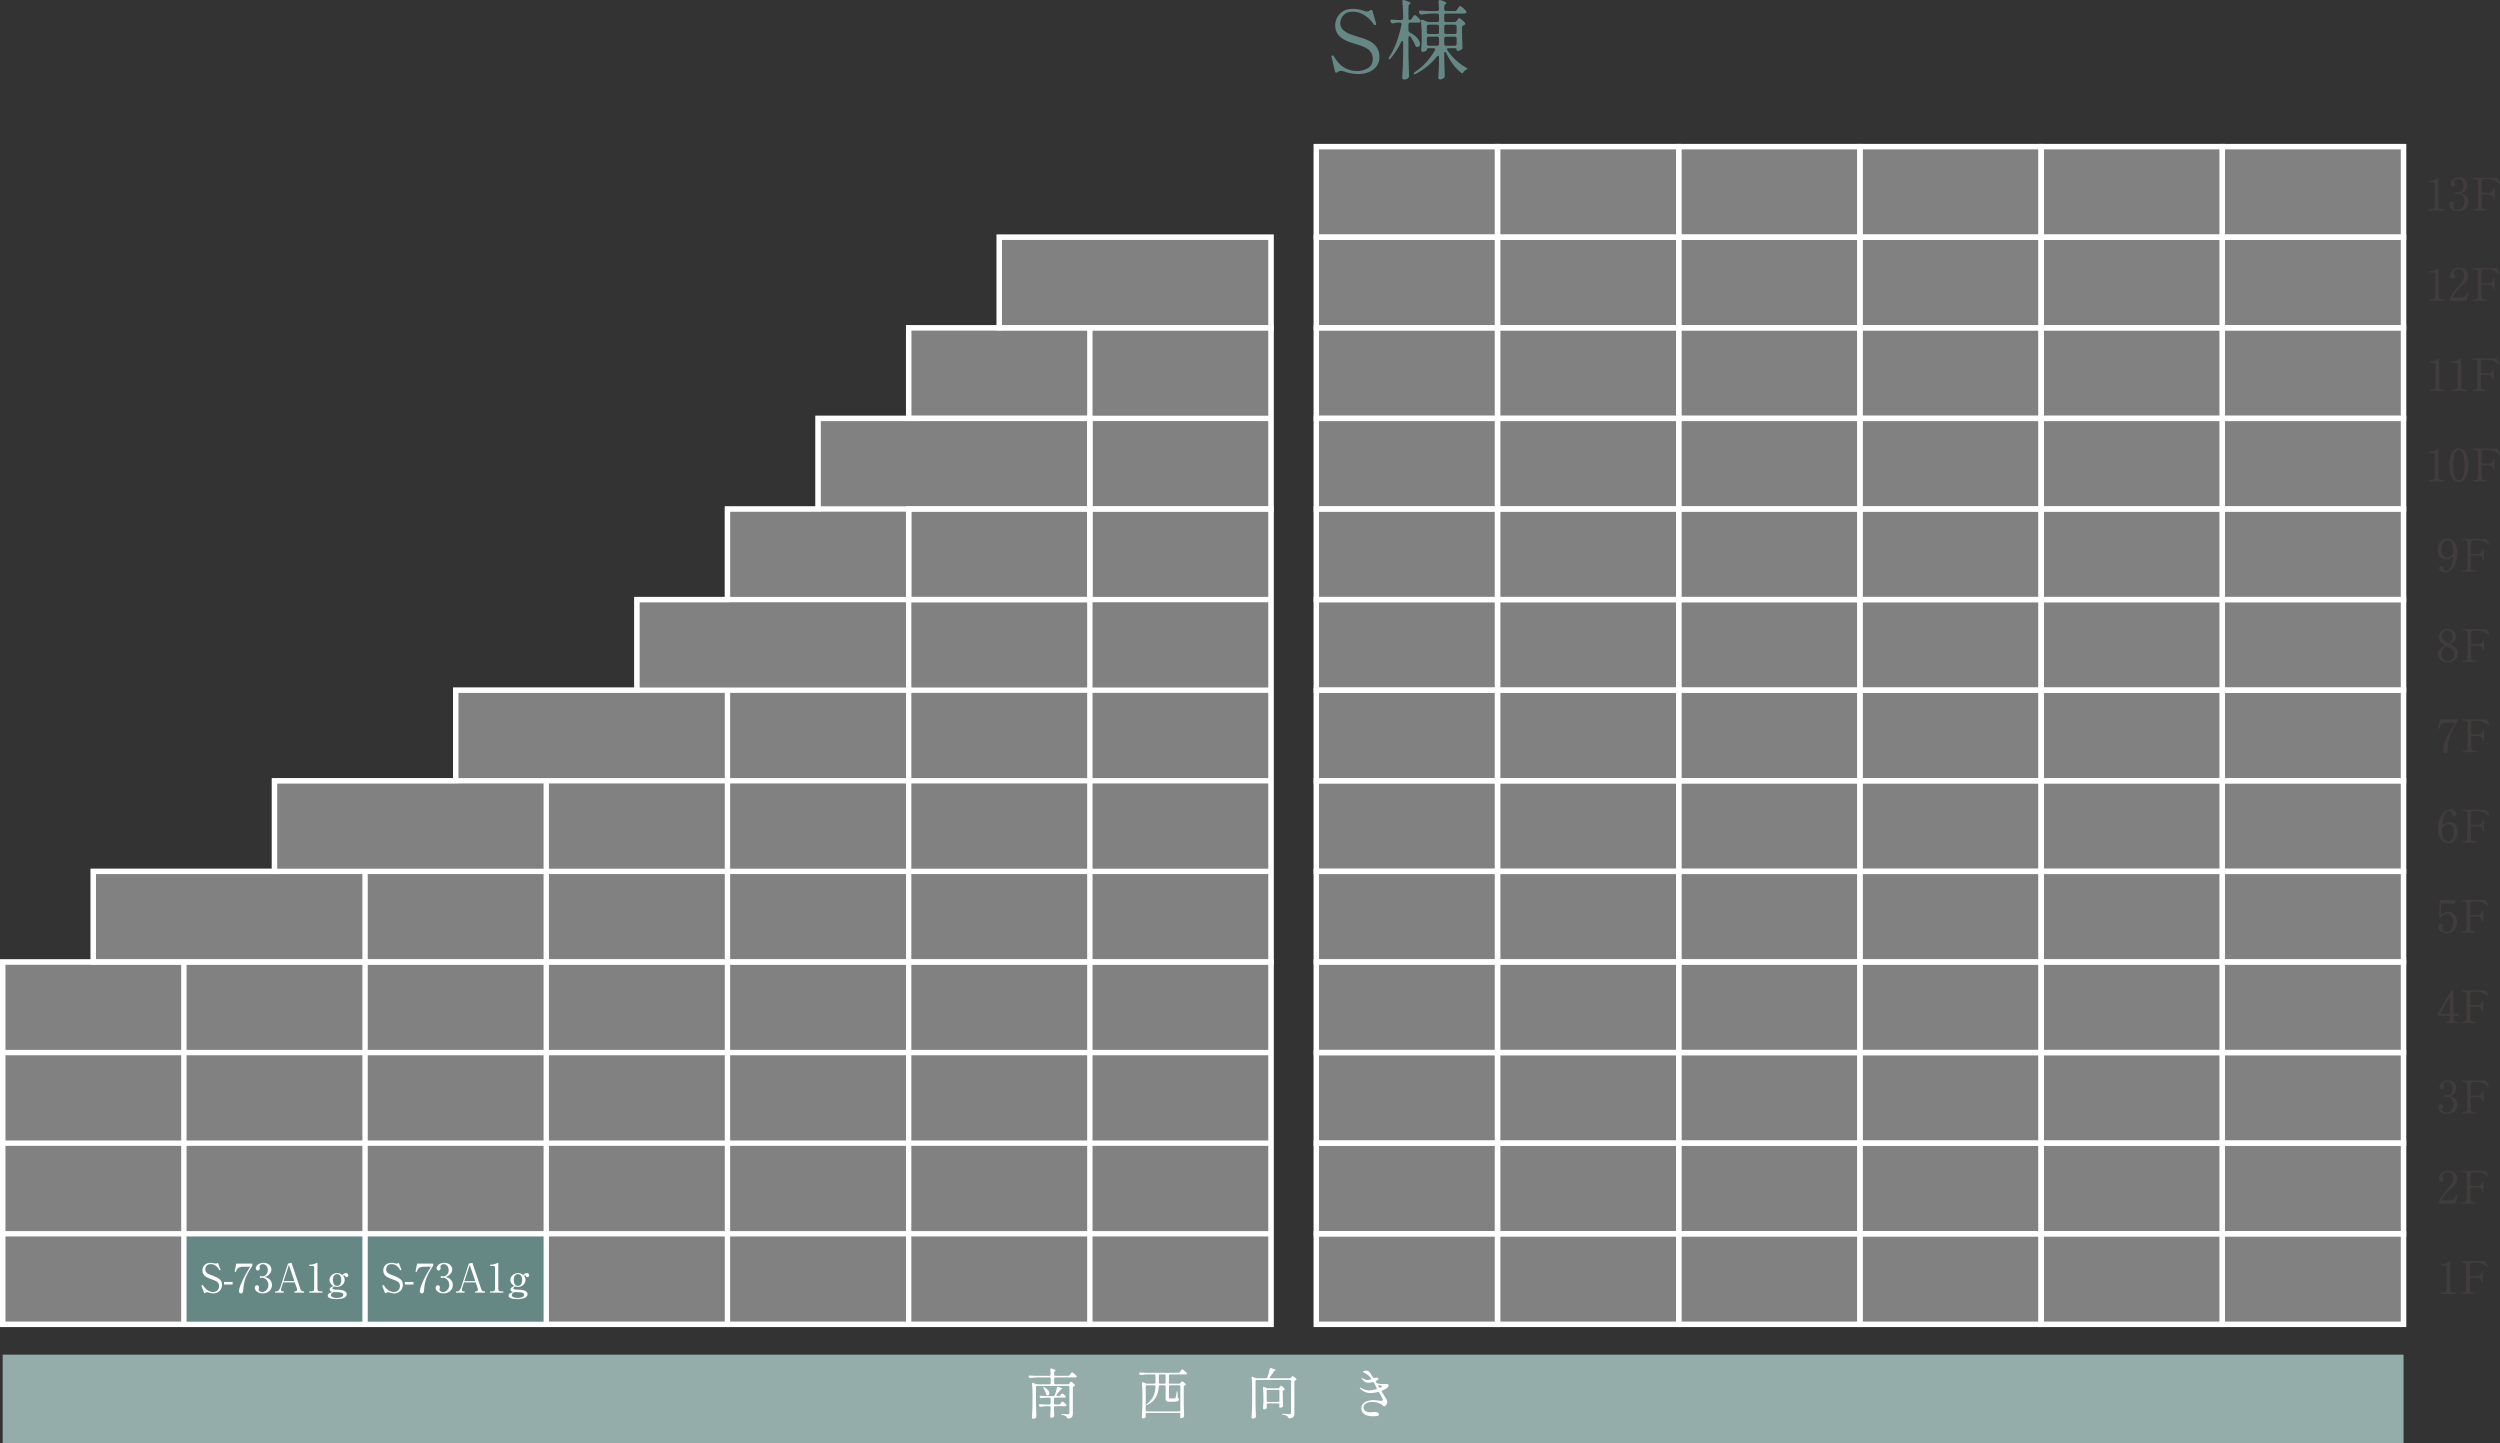 <?xml version="1.0" encoding="UTF-8"?>
<svg id="_レイヤー_1" xmlns="http://www.w3.org/2000/svg" version="1.1" viewBox="0 0 626.922 361.936">
  <rect x="0" y="0" width="626.922" height="361.936" fill="#333333" stroke="none"/>
  <!-- Generator: Adobe Illustrator 30.0.0, SVG Export Plug-In . SVG Version: 2.1.1 Build 123)  -->
  <defs>
    <style>
      .st0 {
        fill: #94adab;
      }

      .st1 {
        fill: #d1d1d1;
        isolation: isolate;
        opacity: .5;
      }

      .st1, .st2, .st3 {
        stroke: #fff;
        stroke-miterlimit: 10;
      }

      .st1, .st3 {
        stroke-width: 1.342px;
      }

      .st2 {
        stroke-width: .6px;
      }

      .st2, .st4 {
        fill: #658885;
      }

      .st5 {
        fill: #fff;
      }

      .st6 {
        fill: #413d3c;
      }

      .st3 {
        fill: none;
      }
    </style>
  </defs>
  <polygon class="st1" points="250.584 59.48 250.584 82.199 227.863 82.199 227.863 104.917 227.868 104.92 205.145 104.92 205.145 127.638 182.424 127.638 182.424 150.357 159.705 150.357 159.705 173.075 114.269 173.075 114.269 195.796 68.829 195.796 68.829 218.514 68.829 218.515 23.389 218.515 23.389 241.233 .671 241.233 .671 263.954 .671 277.8 .671 286.673 .671 309.391 .671 332.109 46.108 332.109 46.11 332.109 91.547 332.109 136.987 332.109 182.424 332.109 182.426 332.109 227.863 332.109 273.303 332.109 318.739 332.109 318.739 309.391 318.739 293.61 318.739 286.673 318.739 263.954 318.739 241.233 318.739 239.781 318.739 218.515 318.739 218.514 318.739 195.796 318.739 187.459 318.739 173.075 318.739 150.357 318.739 127.638 318.739 104.92 318.735 104.92 318.739 104.917 318.739 82.199 318.739 59.48 250.584 59.48"/>
  <rect class="st1" x="330.097" y="36.762" width="272.635" height="295.347"/>
  <rect class="st2" x="46.237" y="309.635" width="90.621" height="22.766"/>
  <g>
    <path class="st4" d="M338.673,18.368c-.707-.138-1.331-.31-1.87-.514-.176-.059-.358-.088-.547-.088-.292,0-.584.117-.876.351-.102.087-.204.131-.306.131-.132,0-.234-.109-.307-.328l-.875-3.676-.022-.132c0-.072.073-.138.219-.196l.132-.022c.102,0,.182.059.24.176,1.386,2.494,3.341,3.741,5.864,3.741.963,0,1.856-.237,2.681-.711.823-.474,1.236-1.287,1.236-2.439,0-.525-.146-1.025-.438-1.499-.292-.474-.716-.856-1.27-1.148-.452-.233-.89-.424-1.312-.569-.424-.146-.941-.313-1.554-.503-.905-.263-1.547-.481-1.926-.657-1.123-.524-1.893-1.108-2.309-1.75-.415-.642-.623-1.349-.623-2.122,0-.555.131-1.152.394-1.795.263-.642.733-1.203,1.411-1.685.679-.481,1.594-.722,2.746-.722.452,0,.904.047,1.356.142.452.096.948.237,1.488.427.248.073.444.109.591.109.276,0,.532-.095.766-.284.116-.088.226-.131.328-.131.146,0,.241.095.284.284l.919,3.15.022.153c0,.088-.059.153-.175.197-.088.029-.153.044-.197.044-.088,0-.161-.044-.219-.132-.175-.291-.489-.686-.941-1.182-.452-.495-1.058-.963-1.815-1.4-.759-.438-1.605-.656-2.538-.656-.905,0-1.591.208-2.057.624-.468.415-.767.839-.897,1.269-.132.431-.197.755-.197.974,0,1.036.62,1.867,1.86,2.495.554.262,1.371.554,2.45.875.642.189,1.192.364,1.652.525.459.16.908.35,1.346.568,1.691.875,2.538,2.231,2.538,4.07,0,.802-.216,1.524-.646,2.166-.431.642-1.054,1.148-1.871,1.521s-1.772.558-2.866.558c-.54,0-1.163-.069-1.871-.208Z"/>
    <path class="st4" d="M354.007,4.704l.197-.307c.044-.058.105-.149.187-.273.079-.123.149-.215.207-.273.059-.058.117-.087.176-.087.102,0,.324.156.667.47.343.314.594.588.755.821.059.072.088.16.088.262,0,.088-.037.168-.109.241-.103.073-.234.109-.395.109h-2.122c-.146,0-.259.04-.339.12-.081.08-.121.193-.121.339v1.488c0,.233.117.416.351.547.875.452,1.517.938,1.926,1.455.408.518.612.988.612,1.411,0,.233-.059.424-.175.569-.117.146-.263.219-.438.219-.088,0-.176-.022-.263-.065-.176-.073-.3-.227-.372-.46-.189-.554-.547-1.226-1.072-2.013-.103-.146-.204-.219-.307-.219-.175,0-.263.131-.263.394v4.727c.029,1.59.08,3.194.153,4.813v.109c0,.189-.065.343-.196.46-.132.116-.292.211-.481.284-.19.072-.372.109-.547.109-.132,0-.249-.044-.351-.132-.103-.087-.153-.189-.153-.306.059-.861.109-1.696.153-2.506s.073-1.87.088-3.184v-3.173c0-.262-.073-.394-.219-.394-.103,0-.197.095-.285.284-.715,1.518-1.59,2.882-2.625,4.092-.103.103-.194.172-.273.208-.081.037-.143.033-.187-.011-.029-.029-.044-.073-.044-.132,0-.102.044-.226.132-.371,1.4-2.188,2.429-4.909,3.085-8.162v-.109c0-.116-.037-.211-.109-.284-.073-.073-.175-.109-.307-.109h-.415c-.395.015-.796.073-1.204.175-.087.029-.153.044-.196.044-.176,0-.314-.095-.416-.284l-.088-.176c-.044-.087-.065-.167-.065-.24,0-.088.036-.156.109-.208.073-.051.183-.069.328-.055.379.029.934.059,1.663.088h.656c.146,0,.259-.04.339-.121.08-.079.121-.192.121-.339v-.219c0-1.458-.066-2.757-.197-3.895v-.088C351.666.117,351.767,0,351.972,0c.028,0,.102.015.219.044,1.035.32,1.554.576,1.554.766,0,.073-.059.146-.176.219l-.065.044c-.204.131-.307.313-.307.547v2.932c0,.307.103.46.307.46s.372-.103.503-.307ZM365.275,5.251l.153-.219c.044-.058.117-.156.219-.295.103-.139.197-.208.285-.208.102,0,.316.139.646.415.328.277.587.533.776.767.058.059.088.131.088.219,0,.116-.066.219-.197.306l-.219.109c-.263.088-.394.256-.394.504v1.575c.043,1.518.079,2.67.109,3.457v.109c0,.204-.081.351-.241.438-.379.233-.715.351-1.007.351-.146,0-.219-.117-.219-.351,0-.102-.04-.186-.12-.251-.08-.066-.193-.099-.339-.099h-1.532c-.276,0-.415.095-.415.284,0,.073.036.161.109.263.598.904,1.316,1.736,2.155,2.494.839.759,1.695,1.379,2.57,1.86.233.131.351.219.351.263-.015.043-.065.084-.153.12s-.16.069-.219.099c-.292.146-.518.364-.679.656-.087.175-.189.263-.306.263-.073,0-.161-.037-.263-.109-.729-.569-1.419-1.28-2.067-2.134-.649-.854-1.215-1.798-1.696-2.834-.088-.188-.189-.284-.307-.284-.058,0-.105.033-.142.099-.037.065-.055.157-.055.273v1.138c.044,1.955.087,3.429.131,4.42v.132c0,.175-.051.313-.153.415-.116.117-.277.219-.481.307s-.394.131-.568.131c-.117,0-.216-.043-.296-.131s-.12-.189-.12-.307c.088-1.298.146-2.589.175-3.873v-1.247c0-.263-.073-.394-.219-.394-.116,0-.226.073-.328.219-1.356,1.736-3.114,3.181-5.273,4.332-.146.073-.255.109-.328.109-.087,0-.146-.029-.175-.087-.015-.015-.021-.052-.021-.109,0-.103.095-.219.284-.351,2.071-1.414,3.749-3.238,5.032-5.47.044-.088.066-.168.066-.241,0-.087-.037-.16-.109-.219-.073-.058-.168-.087-.285-.087h-1.225c-.307,0-.46.146-.46.438,0,.088-.109.189-.328.307-.219.116-.467.175-.744.175-.103,0-.186-.044-.252-.132-.065-.087-.098-.189-.098-.306.058-.584.102-1.342.131-2.276v-1.378c0-1.226-.059-2.407-.175-3.545v-.087c0-.219.095-.329.284-.329.088,0,.16.016.219.044l.963.416c.204.088.394.131.569.131h2.013c.146,0,.259-.04.339-.12s.12-.193.12-.339v-1.226c0-.146-.04-.259-.12-.339s-.193-.12-.339-.12h-1.182c-.846.015-1.736.095-2.67.24h-.131c-.204,0-.35-.095-.438-.284l-.088-.153c-.044-.088-.065-.175-.065-.263,0-.087.036-.156.109-.208.073-.051.175-.068.307-.055.495.044,1.247.081,2.254.109h1.903c.307,0,.459-.153.459-.459-.029-.89-.065-1.518-.109-1.882v-.044C360.746.131,360.855,0,361.074,0c.029,0,.103.015.22.044.539.175.915.32,1.126.438.212.116.317.219.317.306,0,.059-.065.14-.196.241l-.066.044c-.204.131-.306.313-.306.547v.7c0,.146.04.259.12.339s.193.12.339.12h2.166c.233,0,.416-.102.548-.306l.219-.328c.043-.059.105-.149.186-.274.08-.123.149-.219.208-.284.058-.065.116-.099.175-.099.117,0,.357.157.723.471.364.313.627.588.787.82.073.103.109.19.109.263,0,.088-.044.168-.131.241-.103.073-.233.109-.395.109h-4.595c-.146,0-.259.04-.339.12s-.12.193-.12.339v1.226c0,.146.04.259.12.339s.193.12.339.12h2.101c.233,0,.416-.095.547-.284ZM360.735,8.413c.08-.08.12-.193.12-.339v-1.423c0-.146-.04-.259-.12-.339s-.193-.12-.339-.12h-2.122c-.146,0-.26.04-.34.12s-.12.193-.12.339v1.423c0,.146.04.259.12.339s.193.12.34.12h2.122c.146,0,.259-.04.339-.12ZM357.934,9.31c-.08.081-.12.194-.12.34v1.356c0,.146.04.259.12.339s.193.12.34.12h2.122c.146,0,.259-.04.339-.12s.12-.193.12-.339v-1.356c0-.146-.04-.259-.12-.34-.08-.079-.193-.12-.339-.12h-2.122c-.146,0-.26.041-.34.12ZM365.155,8.413c.08-.08.12-.193.12-.339v-1.423c0-.146-.04-.259-.12-.339s-.193-.12-.339-.12h-2.188c-.146,0-.259.04-.339.12s-.12.193-.12.339v1.423c0,.146.04.259.12.339s.193.12.339.12h2.188c.146,0,.259-.04.339-.12ZM362.289,9.31c-.08.081-.12.194-.12.34v1.356c0,.146.04.259.12.339s.193.12.339.12h2.188c.146,0,.259-.04.339-.12s.12-.193.12-.339v-1.356c0-.146-.04-.259-.12-.34-.08-.079-.193-.12-.339-.12h-2.188c-.146,0-.259.041-.339.12Z"/>
  </g>
  <g>
    <path class="st6" d="M616.455,254.294c.041.042.062.101.062.176s-.021.134-.062.176c-.042.041-.101.062-.176.062h-.805c-.075,0-.134.021-.176.062-.041.042-.062.101-.062.176v.884c0,.166.071.275.215.328.144.054.332.08.566.08h.147c.067,0,.102.053.102.158,0,.113-.034.17-.102.17h-2.719c-.061,0-.091-.057-.091-.17,0-.105.03-.158.091-.158h.147c.233,0,.423-.026.566-.08.143-.053.215-.162.215-.328v-.884c0-.075-.021-.134-.062-.176-.041-.041-.1-.062-.176-.062h-2.571c-.075,0-.134-.021-.176-.062-.041-.042-.062-.101-.062-.176v-.079c0-.113.026-.212.08-.295l3.273-5.676c.075-.12.178-.166.306-.136l.046.012c.136.03.204.117.204.26v5.438c0,.075.021.134.062.176.042.041.101.062.176.062h.805c.075,0,.134.021.176.062ZM614.342,250.307c-.022-.034-.053-.051-.091-.051-.061,0-.113.041-.158.124l-2.062,3.568c-.023.046-.034.087-.034.125,0,.105.067.158.204.158h1.937c.076,0,.135-.021.176-.062.042-.042.062-.101.062-.176v-3.535c0-.067-.012-.118-.034-.152Z"/>
    <path class="st6" d="M624.051,249.678c0,.022-.008.044-.023.062-.015.019-.037.036-.067.051-.022.016-.053.022-.091.022-.045,0-.083-.015-.113-.045-.332-.332-.734-.599-1.206-.799-.473-.2-.988-.301-1.547-.301h-.283c-.31,0-.548.014-.714.04s-.298.089-.396.187c-.098.099-.146.257-.146.477v2.503c0,.076.021.135.062.176.042.042.101.062.176.062h.782c.46,0,.763-.004.906-.012.316-.007.564-.113.741-.316.178-.204.267-.461.267-.771,0-.053.049-.079.147-.079.053,0,.092.005.119.017.026.012.039.032.039.062v2.594c0,.061-.053.091-.158.091-.099,0-.147-.03-.147-.091,0-.31-.089-.566-.267-.771-.177-.203-.425-.31-.741-.316-.144-.008-.446-.012-.906-.012h-.782c-.075,0-.134.021-.176.062-.041.041-.062.1-.062.176v2.786c0,.257.077.44.231.55.155.109.402.164.742.164h.182c.053,0,.079.05.079.147,0,.113-.026.17-.079.17h-3.218c-.053,0-.079-.053-.079-.158,0-.106.026-.159.079-.159h.182c.34,0,.587-.055.742-.164.154-.109.231-.293.231-.55v-6.162c0-.265-.081-.449-.243-.556-.162-.105-.406-.158-.73-.158h-.182c-.053,0-.079-.053-.079-.159,0-.105.026-.158.079-.158h5.744c.136,0,.256.105.362.317.317.536.494.857.532.963.008.016.012.034.012.057Z"/>
  </g>
  <g>
    <path class="st6" d="M614.297,274.855c0,.023.045.046.136.068.551.144.993.393,1.325.748.332.354.499.785.499,1.291,0,.34-.078.693-.232,1.06-.155.366-.429.682-.821.945-.393.265-.918.396-1.575.396-.514,0-.935-.094-1.263-.283-.329-.188-.562-.417-.702-.685-.141-.269-.21-.527-.21-.776,0-.241.059-.421.176-.538s.251-.176.402-.176c.158,0,.302.048.43.142.129.095.193.229.193.402,0,.083-.042.192-.125.328-.038.054-.07.106-.097.159s-.039.113-.039.181c0,.22.083.42.249.601.166.182.461.272.884.272.332,0,.631-.091.895-.272.265-.181.473-.431.623-.747.151-.317.227-.68.227-1.088,0-.552-.15-.997-.453-1.337-.302-.34-.721-.51-1.257-.51-.053,0-.133.008-.238.022-.105.016-.196.022-.271.022-.084,0-.153-.021-.21-.062-.057-.042-.085-.101-.085-.176,0-.068.028-.125.085-.17.057-.046.126-.068.21-.068.105,0,.203.012.294.034.121.016.216.022.283.022.317,0,.623-.105.918-.317.295-.211.441-.664.441-1.359,0-.626-.134-1.07-.401-1.331-.269-.261-.58-.391-.935-.391-.22,0-.433.051-.641.153-.208.102-.312.292-.312.572,0,.12.03.249.091.385.053.091.079.188.079.295,0,.144-.044.26-.13.351-.087.091-.195.136-.323.136-.234,0-.402-.073-.504-.221-.103-.147-.153-.312-.153-.492,0-.204.085-.429.255-.675.17-.245.41-.455.72-.629.31-.173.664-.26,1.064-.26.438,0,.821.092,1.15.277.328.185.579.431.753.736s.261.637.261.991c0,.445-.129.84-.385,1.184-.257.344-.639.584-1.145.72-.091.022-.136.045-.136.067Z"/>
    <path class="st6" d="M624.164,272.318c0,.022-.008.044-.023.062-.015.019-.037.036-.067.051-.022.016-.053.022-.091.022-.045,0-.083-.015-.113-.045-.332-.332-.734-.599-1.206-.799-.473-.2-.988-.301-1.547-.301h-.283c-.31,0-.548.014-.714.04s-.298.089-.396.187c-.098.099-.146.257-.146.477v2.503c0,.076.021.135.062.176.042.042.101.062.176.062h.782c.46,0,.763-.004.906-.012.316-.007.564-.113.741-.316.178-.204.267-.461.267-.771,0-.053.049-.079.147-.079.053,0,.092.005.119.017.026.012.039.032.039.062v2.594c0,.061-.053.091-.158.091-.099,0-.147-.03-.147-.091,0-.31-.089-.566-.267-.771-.177-.203-.425-.31-.741-.316-.144-.008-.446-.012-.906-.012h-.782c-.075,0-.134.021-.176.062-.041.041-.062.1-.062.176v2.786c0,.257.077.44.231.55.155.109.402.164.742.164h.182c.053,0,.079.05.079.147,0,.113-.026.17-.079.17h-3.218c-.053,0-.079-.053-.079-.158,0-.106.026-.159.079-.159h.182c.34,0,.587-.055.742-.164.154-.109.231-.293.231-.55v-6.162c0-.265-.081-.449-.243-.556-.162-.105-.406-.158-.73-.158h-.182c-.053,0-.079-.053-.079-.159,0-.105.026-.158.079-.158h5.744c.136,0,.256.105.362.317.317.536.494.857.532.963.008.016.012.034.012.057Z"/>
  </g>
  <g>
    <path class="st6" d="M615.791,301.643c-.03.136-.117.204-.26.204h-3.716c-.137,0-.22-.041-.25-.125-.022-.045-.033-.09-.033-.136,0-.045.011-.094.033-.147.22-.543.487-1.048.805-1.512.317-.465.732-1.003,1.246-1.614.552-.643.952-1.173,1.201-1.592s.374-.848.374-1.286c0-.407-.113-.767-.34-1.076s-.582-.465-1.065-.465c-.354,0-.657.089-.906.267s-.374.395-.374.651c0,.099.014.182.04.249.026.068.069.144.13.227.053.084.093.157.119.222.026.063.04.142.04.231,0,.182-.056.327-.165.437s-.251.164-.425.164c-.15,0-.288-.073-.413-.221s-.187-.35-.187-.606c0-.279.085-.573.255-.883.17-.311.426-.572.77-.788.344-.215.765-.322,1.264-.322.544,0,.981.107,1.314.322.332.216.567.483.708.805.14.321.209.655.209,1.003,0,.316-.053.595-.158.832-.106.238-.249.457-.431.657s-.453.467-.815.799c-.083.083-.189.181-.317.294-.129.113-.275.254-.441.42-.665.672-1.187,1.367-1.563,2.084-.023.046-.034.087-.034.125,0,.105.071.158.215.158h1.031c.551,0,.963-.032,1.234-.096.272-.064.478-.18.618-.346.14-.166.277-.435.413-.805.015-.045.041-.067.079-.067.008,0,.042.007.103.022.045.015.079.03.102.045.022.016.034.038.034.068l-.012.057-.431,1.744Z"/>
    <path class="st6" d="M624.096,294.959c0,.022-.008.044-.023.062-.015.019-.037.036-.067.051-.022.016-.053.022-.091.022-.045,0-.083-.015-.113-.045-.332-.332-.734-.599-1.206-.799-.473-.2-.988-.301-1.547-.301h-.283c-.31,0-.548.014-.714.04s-.298.089-.396.187c-.098.099-.146.257-.146.477v2.503c0,.076.021.135.062.176.042.042.101.062.176.062h.782c.46,0,.763-.004.906-.012.316-.007.564-.113.741-.316.178-.204.267-.461.267-.771,0-.053.049-.079.147-.079.053,0,.092.005.119.017.026.012.039.032.039.062v2.594c0,.061-.053.091-.158.091-.099,0-.147-.03-.147-.091,0-.31-.089-.566-.267-.771-.177-.203-.425-.31-.741-.316-.144-.008-.446-.012-.906-.012h-.782c-.075,0-.134.021-.176.062-.041.041-.062.1-.062.176v2.786c0,.257.077.44.231.55.155.109.402.164.742.164h.182c.053,0,.079.05.079.147,0,.113-.026.17-.079.17h-3.218c-.053,0-.079-.053-.079-.158,0-.106.026-.159.079-.159h.182c.34,0,.587-.055.742-.164.154-.109.231-.293.231-.55v-6.162c0-.265-.081-.449-.243-.556-.162-.105-.406-.158-.73-.158h-.182c-.053,0-.079-.053-.079-.159,0-.105.026-.158.079-.158h5.744c.136,0,.256.105.362.317.317.536.494.857.532.963.008.016.012.034.012.057Z"/>
  </g>
  <g>
    <path class="st6" d="M612.109,324.486c-.053,0-.079-.053-.079-.158,0-.113.026-.17.079-.17h.182c.369,0,.668-.057.895-.17s.34-.291.34-.533v-5.426c0-.227-.021-.38-.062-.459-.041-.079-.14-.132-.294-.158-.155-.026-.444-.04-.867-.04h-.192c-.053,0-.079-.057-.079-.17,0-.105.026-.158.079-.158.408,0,.776-.052,1.104-.153.328-.103.641-.267.935-.493.061-.045.109-.067.147-.067.091,0,.136.067.136.203v6.922c0,.469.412.703,1.235.703h.17c.029,0,.051.013.062.039.012.026.018.07.018.131,0,.105-.026.158-.079.158h-3.728Z"/>
    <path class="st6" d="M623.959,317.599c0,.022-.008.044-.023.062-.015.019-.037.036-.067.051-.022.016-.053.022-.091.022-.045,0-.083-.015-.113-.045-.332-.332-.734-.599-1.206-.799-.473-.2-.988-.301-1.547-.301h-.283c-.31,0-.548.014-.714.04s-.298.089-.396.187c-.098.099-.146.257-.146.477v2.503c0,.076.021.135.062.176.042.042.101.062.176.062h.782c.46,0,.763-.004.906-.012.316-.007.564-.113.741-.316.178-.204.267-.461.267-.771,0-.053.049-.079.147-.079.053,0,.092.005.119.017.026.012.039.032.039.062v2.594c0,.061-.053.091-.158.091-.099,0-.147-.03-.147-.091,0-.31-.089-.566-.267-.771-.177-.203-.425-.31-.741-.316-.144-.008-.446-.012-.906-.012h-.782c-.075,0-.134.021-.176.062-.041.041-.062.1-.062.176v2.786c0,.257.077.44.231.55.155.109.402.164.742.164h.182c.053,0,.079.05.079.147,0,.113-.026.17-.079.17h-3.218c-.053,0-.079-.053-.079-.158,0-.106.026-.159.079-.159h.182c.34,0,.587-.055.742-.164.154-.109.231-.293.231-.55v-6.162c0-.265-.081-.449-.243-.556-.162-.105-.406-.158-.73-.158h-.182c-.053,0-.079-.053-.079-.159,0-.105.026-.158.079-.158h5.744c.136,0,.256.105.362.317.317.536.494.857.532.963.008.016.012.034.012.057Z"/>
  </g>
  <g>
    <path class="st6" d="M614.523,161.506c0,.053.041.102.124.146.348.204.637.394.867.566.229.174.425.394.583.657.158.265.238.578.238.94,0,.461-.119.869-.357,1.224-.237.355-.546.631-.923.827-.378.196-.771.294-1.179.294-.43,0-.84-.09-1.229-.271-.39-.182-.701-.435-.935-.759-.234-.325-.352-.695-.352-1.11,0-.461.128-.837.385-1.127.257-.291.639-.58,1.145-.867.083-.045.125-.098.125-.158,0-.068-.042-.121-.125-.159-.4-.227-.714-.492-.94-.798-.227-.307-.34-.704-.34-1.195,0-.332.079-.655.238-.969.158-.313.4-.57.725-.771.325-.2.718-.3,1.179-.3.37,0,.717.073,1.042.221.324.147.587.364.787.651s.301.623.301,1.008c0,.71-.412,1.303-1.235,1.779-.083.061-.124.117-.124.17ZM615.027,165.272c.298-.336.447-.765.447-1.286,0-.393-.164-.729-.493-1.008-.328-.279-.787-.578-1.376-.896-.038-.03-.087-.045-.147-.045-.053,0-.113.022-.182.067-.31.25-.559.54-.747.873-.189.332-.283.676-.283,1.03,0,.303.061.588.181.855.121.269.295.487.521.657s.499.255.815.255c.544,0,.965-.168,1.264-.504ZM612.523,160.112c.132.204.306.387.521.549.215.163.512.357.889.584.053.03.106.045.159.045.061,0,.117-.022.17-.067.514-.438.771-.986.771-1.643,0-.227-.046-.457-.137-.691-.09-.234-.237-.433-.441-.595s-.469-.244-.793-.244c-.295,0-.542.074-.742.222-.2.146-.35.324-.447.532-.099.208-.147.406-.147.595,0,.271.066.51.198.714Z"/>
    <path class="st6" d="M624.254,159.115c0,.022-.008.044-.023.062-.015.019-.037.036-.067.051-.022.016-.053.022-.091.022-.045,0-.083-.015-.113-.045-.332-.332-.734-.599-1.206-.799-.473-.2-.988-.301-1.547-.301h-.283c-.31,0-.548.014-.714.04s-.298.089-.396.187c-.098.099-.146.257-.146.477v2.503c0,.076.021.135.062.176.042.042.101.062.176.062h.782c.46,0,.763-.004.906-.012.316-.007.564-.113.741-.316.178-.204.267-.461.267-.771,0-.053.049-.079.147-.079.053,0,.092.005.119.017.026.012.039.032.039.062v2.594c0,.061-.053.091-.158.091-.099,0-.147-.03-.147-.091,0-.31-.089-.566-.267-.771-.177-.203-.425-.31-.741-.316-.144-.008-.446-.012-.906-.012h-.782c-.075,0-.134.021-.176.062-.041.041-.062.1-.062.176v2.786c0,.257.077.44.231.55.155.109.402.164.742.164h.182c.053,0,.079.05.079.147,0,.113-.026.17-.079.17h-3.218c-.053,0-.079-.053-.079-.158,0-.106.026-.159.079-.159h.182c.34,0,.587-.055.742-.164.154-.109.231-.293.231-.55v-6.162c0-.265-.081-.449-.243-.556-.162-.105-.406-.158-.73-.158h-.182c-.053,0-.079-.053-.079-.159,0-.105.026-.158.079-.158h5.744c.136,0,.256.105.362.317.317.536.494.857.532.963.008.016.012.034.012.057Z"/>
  </g>
  <g>
    <path class="st6" d="M612.806,188.57c-.095-.193-.142-.418-.142-.675,0-1.253.94-3.383,2.82-6.389.03-.038.046-.083.046-.136,0-.099-.068-.147-.204-.147h-1.665c-.461,0-.811.051-1.048.152-.238.103-.416.248-.533.437s-.251.495-.401.918c-.016.03-.028.049-.04.057-.012.007-.028.011-.051.011l-.091-.022c-.045-.015-.079-.03-.102-.045-.023-.016-.034-.034-.034-.057l.022-.125.182-.827c.037-.196.079-.391.124-.583.046-.193.083-.372.113-.538.038-.137.125-.204.261-.204h4.011c.136,0,.219.041.249.124.015.046.022.076.022.091,0,.053-.019.117-.057.192-.71,1.209-1.238,2.196-1.586,2.963s-.583,1.461-.708,2.084c-.125.624-.187,1.339-.187,2.147,0,.574-.189.86-.567.86-.196,0-.342-.096-.436-.288Z"/>
    <path class="st6" d="M624.288,181.756c0,.022-.008.044-.023.062-.015.019-.037.036-.067.051-.022.016-.053.022-.091.022-.045,0-.083-.015-.113-.045-.332-.332-.734-.599-1.206-.799-.473-.2-.988-.301-1.547-.301h-.283c-.31,0-.548.014-.714.04s-.298.089-.396.187c-.098.099-.146.257-.146.477v2.503c0,.076.021.135.062.176.042.042.101.062.176.062h.782c.46,0,.763-.004.906-.012.316-.007.564-.113.741-.316.178-.204.267-.461.267-.771,0-.053.049-.079.147-.079.053,0,.092.005.119.017.026.012.039.032.039.062v2.594c0,.061-.053.091-.158.091-.099,0-.147-.03-.147-.091,0-.31-.089-.566-.267-.771-.177-.203-.425-.31-.741-.316-.144-.008-.446-.012-.906-.012h-.782c-.075,0-.134.021-.176.062-.041.041-.062.1-.062.176v2.786c0,.257.077.44.231.55.155.109.402.164.742.164h.182c.053,0,.079.05.079.147,0,.113-.026.17-.079.17h-3.218c-.053,0-.079-.053-.079-.158,0-.106.026-.159.079-.159h.182c.34,0,.587-.055.742-.164.154-.109.231-.293.231-.55v-6.162c0-.265-.081-.449-.243-.556-.162-.105-.406-.158-.73-.158h-.182c-.053,0-.079-.053-.079-.159,0-.105.026-.158.079-.158h5.744c.136,0,.256.105.362.317.317.536.494.857.532.963.008.016.012.034.012.057Z"/>
  </g>
  <g>
    <path class="st6" d="M615.378,206.486c.317.223.559.516.725.878s.249.752.249,1.167c0,.521-.1,1.005-.3,1.45s-.483.801-.85,1.064c-.366.265-.787.396-1.263.396-.491,0-.934-.144-1.326-.43-.393-.287-.698-.689-.917-1.207-.22-.517-.329-1.112-.329-1.784,0-1.08.151-2.003.453-2.77s.682-1.341,1.139-1.723c.457-.381.904-.571,1.343-.571.347,0,.647.051.9.152.253.103.443.236.572.402.128.166.192.34.192.521,0,.158-.055.293-.164.402s-.24.164-.391.164c-.159,0-.299-.07-.42-.21-.12-.14-.188-.322-.203-.549-.016-.174-.061-.303-.137-.386-.075-.083-.2-.125-.373-.125-.499,0-.899.317-1.201.952-.303.635-.514,1.401-.635,2.3-.008.061.004.107.034.142s.075.051.136.051c.091,0,.188-.041.295-.125.4-.332.846-.498,1.337-.498.438,0,.815.111,1.133.334ZM614.68,210.706c.216-.203.384-.482.505-.838.12-.354.181-.751.181-1.189,0-.801-.152-1.333-.459-1.598-.306-.264-.636-.396-.991-.396-.294,0-.585.099-.872.295s-.502.506-.646.929c-.03.099-.046.196-.046.295.016.801.135,1.469.357,2.005s.633.805,1.229.805c.279,0,.526-.103.741-.307Z"/>
    <path class="st6" d="M624.214,204.396c0,.022-.008.044-.023.062-.015.019-.037.036-.067.051-.022.016-.053.022-.091.022-.045,0-.083-.015-.113-.045-.332-.332-.734-.599-1.206-.799-.473-.2-.988-.301-1.547-.301h-.283c-.31,0-.548.014-.714.04s-.298.089-.396.187c-.098.099-.146.257-.146.477v2.503c0,.076.021.135.062.176.042.042.101.062.176.062h.782c.46,0,.763-.004.906-.012.316-.007.564-.113.741-.316.178-.204.267-.461.267-.771,0-.053.049-.079.147-.079.053,0,.092.005.119.017.026.012.039.032.039.062v2.594c0,.061-.053.091-.158.091-.099,0-.147-.03-.147-.091,0-.31-.089-.566-.267-.771-.177-.203-.425-.31-.741-.316-.144-.008-.446-.012-.906-.012h-.782c-.075,0-.134.021-.176.062-.041.041-.062.1-.062.176v2.786c0,.257.077.44.231.55.155.109.402.164.742.164h.182c.053,0,.079.05.079.147,0,.113-.026.17-.079.17h-3.218c-.053,0-.079-.053-.079-.158,0-.106.026-.159.079-.159h.182c.34,0,.587-.055.742-.164.154-.109.231-.293.231-.55v-6.162c0-.265-.081-.449-.243-.556-.162-.105-.406-.158-.73-.158h-.182c-.053,0-.079-.053-.079-.159,0-.105.026-.158.079-.158h5.744c.136,0,.256.105.362.317.317.536.494.857.532.963.008.016.012.034.012.057Z"/>
  </g>
  <g>
    <path class="st6" d="M614.794,228.855c.352.147.663.419.935.815.272.396.408.942.408,1.637,0,.552-.125,1.039-.374,1.462s-.566.747-.951.974c-.386.227-.774.34-1.167.34-.348,0-.689-.063-1.025-.192-.336-.128-.611-.32-.827-.577-.215-.257-.322-.562-.322-.918,0-.249.055-.429.164-.538s.232-.164.368-.164c.158,0,.302.043.431.13.128.087.192.221.192.402,0,.099-.022.215-.068.352-.008.03-.019.075-.034.136-.015.061-.022.117-.022.17,0,.271.107.478.323.617.215.14.455.21.72.21.286,0,.551-.097.793-.289.241-.192.436-.465.583-.815.147-.352.221-.758.221-1.219,0-.687-.14-1.238-.419-1.653s-.653-.623-1.121-.623c-.515,0-1.005.298-1.474.895-.045.061-.098.099-.158.113h-.045c-.046,0-.076-.011-.091-.034h-.012c-.098-.06-.147-.158-.147-.294l.137-3.852c0-.076.022-.135.067-.176.046-.042.105-.062.182-.062h3.478c.083,0,.144.022.182.068.037.045.049.109.034.192l-.068.374c-.008.067-.036.12-.085.158s-.107.057-.176.057h-3.002c-.151,0-.234.079-.249.238l-.091,2.322c-.016.105.022.158.113.158.075,0,.174-.049.295-.147.227-.173.445-.298.656-.373.212-.076.438-.113.681-.113.294,0,.617.073.968.221Z"/>
    <path class="st6" d="M624.044,227.037c0,.022-.008.044-.023.062-.015.019-.037.036-.067.051-.022.016-.053.022-.091.022-.045,0-.083-.015-.113-.045-.332-.332-.734-.599-1.206-.799-.473-.2-.988-.301-1.547-.301h-.283c-.31,0-.548.014-.714.04s-.298.089-.396.187c-.098.099-.146.257-.146.477v2.503c0,.076.021.135.062.176.042.042.101.062.176.062h.782c.46,0,.763-.004.906-.012.316-.007.564-.113.741-.316.178-.204.267-.461.267-.771,0-.053.049-.079.147-.079.053,0,.092.005.119.017.026.012.039.032.039.062v2.594c0,.061-.053.091-.158.091-.099,0-.147-.03-.147-.091,0-.31-.089-.566-.267-.771-.177-.203-.425-.31-.741-.316-.144-.008-.446-.012-.906-.012h-.782c-.075,0-.134.021-.176.062-.041.041-.062.1-.062.176v2.786c0,.257.077.44.231.55.155.109.402.164.742.164h.182c.053,0,.079.05.079.147,0,.113-.026.17-.079.17h-3.218c-.053,0-.079-.053-.079-.158,0-.106.026-.159.079-.159h.182c.34,0,.587-.055.742-.164.154-.109.231-.293.231-.55v-6.162c0-.265-.081-.449-.243-.556-.162-.105-.406-.158-.73-.158h-.182c-.053,0-.079-.053-.079-.159,0-.105.026-.158.079-.158h5.744c.136,0,.256.105.362.317.317.536.494.857.532.963.008.016.012.034.012.057Z"/>
  </g>
  <g>
    <path class="st6" d="M609.216,75.44c-.053,0-.079-.053-.079-.158,0-.113.026-.17.079-.17h.182c.369,0,.668-.057.895-.17s.34-.291.34-.533v-5.426c0-.227-.021-.38-.062-.459-.041-.079-.14-.132-.294-.158-.155-.026-.444-.04-.867-.04h-.192c-.053,0-.079-.057-.079-.17,0-.105.026-.158.079-.158.408,0,.776-.052,1.104-.153.328-.103.641-.267.935-.493.061-.045.109-.067.147-.067.091,0,.136.067.136.203v6.922c0,.469.412.703,1.235.703h.17c.029,0,.051.013.062.039.012.026.018.07.018.131,0,.105-.026.158-.079.158h-3.728Z"/>
    <path class="st6" d="M618.55,75.236c-.03.136-.117.204-.26.204h-3.716c-.137,0-.22-.041-.25-.125-.022-.045-.033-.09-.033-.136,0-.045.011-.094.033-.147.22-.543.487-1.048.805-1.512.317-.465.732-1.003,1.246-1.614.552-.643.952-1.173,1.201-1.592s.374-.848.374-1.286c0-.407-.113-.767-.34-1.076s-.582-.465-1.065-.465c-.354,0-.657.089-.906.267s-.374.395-.374.651c0,.099.014.182.04.249.026.068.069.144.13.227.053.084.093.157.119.222.026.063.04.142.04.231,0,.182-.056.327-.165.437s-.251.164-.425.164c-.15,0-.288-.073-.413-.221s-.187-.35-.187-.606c0-.279.085-.573.255-.883.17-.311.426-.572.77-.788.344-.215.765-.322,1.264-.322.544,0,.981.107,1.314.322.332.216.567.483.708.805.14.321.209.655.209,1.003,0,.316-.053.595-.158.832-.106.238-.249.457-.431.657s-.453.467-.815.799c-.083.083-.189.181-.317.294-.129.113-.275.254-.441.42-.665.672-1.187,1.367-1.563,2.084-.023.046-.034.087-.034.125,0,.105.071.158.215.158h1.031c.551,0,.963-.032,1.234-.096.272-.064.478-.18.618-.346.14-.166.277-.435.413-.805.015-.045.041-.067.079-.067.008,0,.042.007.103.022.045.015.079.03.102.045.022.016.034.038.034.068l-.012.057-.431,1.744Z"/>
    <path class="st6" d="M626.854,68.553c0,.022-.008.044-.023.062-.015.019-.037.036-.067.051-.022.016-.053.022-.091.022-.045,0-.083-.015-.113-.045-.332-.332-.734-.599-1.206-.799-.473-.2-.988-.301-1.547-.301h-.283c-.31,0-.548.014-.714.04s-.298.089-.396.187c-.098.099-.146.257-.146.477v2.503c0,.076.021.135.062.176.042.042.101.062.176.062h.782c.46,0,.763-.004.906-.012.316-.007.564-.113.741-.316.178-.204.267-.461.267-.771,0-.053.049-.079.147-.079.053,0,.092.005.119.017.026.012.039.032.039.062v2.594c0,.061-.053.091-.158.091-.099,0-.147-.03-.147-.091,0-.31-.089-.566-.267-.771-.177-.203-.425-.31-.741-.316-.144-.008-.446-.012-.906-.012h-.782c-.075,0-.134.021-.176.062-.041.041-.062.1-.062.176v2.786c0,.257.077.44.231.55.155.109.402.164.742.164h.182c.053,0,.079.05.079.147,0,.113-.026.17-.079.17h-3.218c-.053,0-.079-.053-.079-.158,0-.106.026-.159.079-.159h.182c.34,0,.587-.055.742-.164.154-.109.231-.293.231-.55v-6.162c0-.265-.081-.449-.243-.556-.162-.105-.406-.158-.73-.158h-.182c-.053,0-.079-.053-.079-.159,0-.105.026-.158.079-.158h5.744c.136,0,.256.105.362.317.317.536.494.857.532.963.008.016.012.034.012.057Z"/>
  </g>
  <g>
    <path class="st6" d="M609.147,52.8c-.053,0-.079-.053-.079-.158,0-.113.026-.17.079-.17h.182c.369,0,.668-.057.895-.17s.34-.291.34-.533v-5.426c0-.227-.021-.38-.062-.459-.041-.079-.14-.132-.294-.158-.155-.026-.444-.04-.867-.04h-.192c-.053,0-.079-.057-.079-.17,0-.105.026-.158.079-.158.408,0,.776-.052,1.104-.153.328-.103.641-.267.935-.493.061-.045.109-.067.147-.067.091,0,.136.067.136.203v6.922c0,.469.412.703,1.235.703h.17c.029,0,.051.013.062.039.012.026.018.07.018.131,0,.105-.026.158-.079.158h-3.728Z"/>
    <path class="st6" d="M617.055,48.449c0,.023.045.046.136.068.551.144.993.393,1.325.748.332.354.499.785.499,1.291,0,.34-.078.693-.232,1.06-.155.366-.429.682-.821.945-.393.265-.918.396-1.575.396-.514,0-.935-.094-1.263-.283-.329-.188-.562-.417-.702-.685-.141-.269-.21-.527-.21-.776,0-.241.059-.421.176-.538s.251-.176.402-.176c.158,0,.302.048.43.142.129.095.193.229.193.402,0,.083-.042.192-.125.328-.038.054-.07.106-.097.159s-.039.113-.039.181c0,.22.083.42.249.601.166.182.461.272.884.272.332,0,.631-.091.895-.272.265-.181.473-.431.623-.747.151-.317.227-.68.227-1.088,0-.552-.15-.997-.453-1.337-.302-.34-.721-.51-1.257-.51-.053,0-.133.008-.238.022-.105.016-.196.022-.271.022-.084,0-.153-.021-.21-.062-.057-.042-.085-.101-.085-.176,0-.068.028-.125.085-.17.057-.046.126-.068.21-.068.105,0,.203.012.294.034.121.016.216.022.283.022.317,0,.623-.105.918-.317.295-.211.441-.664.441-1.359,0-.626-.134-1.07-.401-1.331-.269-.261-.58-.391-.935-.391-.22,0-.433.051-.641.153-.208.102-.312.292-.312.572,0,.12.03.249.091.385.053.091.079.188.079.295,0,.144-.044.26-.13.351-.087.091-.195.136-.323.136-.234,0-.402-.073-.504-.221-.103-.147-.153-.312-.153-.492,0-.204.085-.429.255-.675.17-.245.41-.455.72-.629.31-.173.664-.26,1.064-.26.438,0,.821.092,1.15.277.328.185.579.431.753.736s.261.637.261.991c0,.445-.129.84-.385,1.184-.257.344-.639.584-1.145.72-.091.022-.136.045-.136.067Z"/>
    <path class="st6" d="M626.922,45.912c0,.022-.008.044-.023.062-.015.019-.037.036-.067.051-.022.016-.053.022-.091.022-.045,0-.083-.015-.113-.045-.332-.332-.734-.599-1.206-.799-.473-.2-.988-.301-1.547-.301h-.283c-.31,0-.548.014-.714.04s-.298.089-.396.187c-.098.099-.146.257-.146.477v2.503c0,.076.021.135.062.176.042.042.101.062.176.062h.782c.46,0,.763-.004.906-.012.316-.007.564-.113.741-.316.178-.204.267-.461.267-.771,0-.053.049-.079.147-.079.053,0,.092.005.119.017.026.012.039.032.039.062v2.594c0,.061-.053.091-.158.091-.099,0-.147-.03-.147-.091,0-.31-.089-.566-.267-.771-.177-.203-.425-.31-.741-.316-.144-.008-.446-.012-.906-.012h-.782c-.075,0-.134.021-.176.062-.041.041-.062.1-.062.176v2.786c0,.257.077.44.231.55.155.109.402.164.742.164h.182c.053,0,.079.05.079.147,0,.113-.026.17-.079.17h-3.218c-.053,0-.079-.053-.079-.158,0-.106.026-.159.079-.159h.182c.34,0,.587-.055.742-.164.154-.109.231-.293.231-.55v-6.162c0-.265-.081-.449-.243-.556-.162-.105-.406-.158-.73-.158h-.182c-.053,0-.079-.053-.079-.159,0-.105.026-.158.079-.158h5.744c.136,0,.256.105.362.317.317.536.494.857.532.963.008.016.012.034.012.057Z"/>
  </g>
  <g>
    <path class="st6" d="M609.351,98.081c-.053,0-.079-.053-.079-.158,0-.113.026-.17.079-.17h.182c.369,0,.668-.057.895-.17s.34-.291.34-.533v-5.426c0-.227-.021-.38-.062-.459-.041-.079-.14-.132-.294-.158-.155-.026-.444-.04-.867-.04h-.192c-.053,0-.079-.057-.079-.17,0-.105.026-.158.079-.158.408,0,.776-.052,1.104-.153.328-.103.641-.267.935-.493.061-.045.109-.067.147-.067.091,0,.136.067.136.203v6.922c0,.469.412.703,1.235.703h.17c.029,0,.051.013.062.039.012.026.018.07.018.131,0,.105-.026.158-.079.158h-3.728Z"/>
    <path class="st6" d="M614.868,98.081c-.053,0-.079-.053-.079-.158,0-.113.026-.17.079-.17h.182c.369,0,.668-.057.895-.17s.34-.291.34-.533v-5.426c0-.227-.021-.38-.062-.459-.041-.079-.14-.132-.294-.158-.155-.026-.444-.04-.867-.04h-.192c-.053,0-.079-.057-.079-.17,0-.105.026-.158.079-.158.408,0,.776-.052,1.104-.153.328-.103.641-.267.935-.493.061-.045.109-.067.147-.067.091,0,.136.067.136.203v6.922c0,.469.412.703,1.235.703h.17c.029,0,.051.013.062.039.012.026.018.07.018.131,0,.105-.026.158-.079.158h-3.728Z"/>
    <path class="st6" d="M626.718,91.193c0,.022-.008.044-.023.062-.015.019-.037.036-.067.051-.022.016-.053.022-.091.022-.045,0-.083-.015-.113-.045-.332-.332-.734-.599-1.206-.799-.473-.2-.988-.301-1.547-.301h-.283c-.31,0-.548.014-.714.04s-.298.089-.396.187c-.098.099-.146.257-.146.477v2.503c0,.076.021.135.062.176.042.042.101.062.176.062h.782c.46,0,.763-.004.906-.012.316-.007.564-.113.741-.316.178-.204.267-.461.267-.771,0-.053.049-.079.147-.079.053,0,.092.005.119.017.026.012.039.032.039.062v2.594c0,.061-.053.091-.158.091-.099,0-.147-.03-.147-.091,0-.31-.089-.566-.267-.771-.177-.203-.425-.31-.741-.316-.144-.008-.446-.012-.906-.012h-.782c-.075,0-.134.021-.176.062-.041.041-.062.1-.062.176v2.786c0,.257.077.44.231.55.155.109.402.164.742.164h.182c.053,0,.079.05.079.147,0,.113-.026.17-.079.17h-3.218c-.053,0-.079-.053-.079-.158,0-.106.026-.159.079-.159h.182c.34,0,.587-.055.742-.164.154-.109.231-.293.231-.55v-6.162c0-.265-.081-.449-.243-.556-.162-.105-.406-.158-.73-.158h-.182c-.053,0-.079-.053-.079-.159,0-.105.026-.158.079-.158h5.744c.136,0,.256.105.362.317.317.536.494.857.532.963.008.016.012.034.012.057Z"/>
  </g>
  <g>
    <path class="st6" d="M609.164,120.722c-.053,0-.079-.053-.079-.158,0-.113.026-.17.079-.17h.182c.369,0,.668-.057.895-.17s.34-.291.34-.533v-5.426c0-.227-.021-.38-.062-.459-.041-.079-.14-.132-.294-.158-.155-.026-.444-.04-.867-.04h-.192c-.053,0-.079-.057-.079-.17,0-.105.026-.158.079-.158.408,0,.776-.052,1.104-.153.328-.103.641-.267.935-.493.061-.045.109-.067.147-.067.091,0,.136.067.136.203v6.922c0,.469.412.703,1.235.703h.17c.029,0,.051.013.062.039.012.026.018.07.018.131,0,.105-.026.158-.079.158h-3.728Z"/>
    <path class="st6" d="M615.411,120.404c-.366-.317-.661-.793-.884-1.427-.223-.635-.334-1.409-.334-2.323,0-.913.113-1.691.34-2.333s.523-1.124.89-1.444c.366-.321.765-.481,1.195-.481.423,0,.817.16,1.184.481.366.32.661.803.884,1.444s.334,1.42.334,2.333c0,.914-.113,1.688-.34,2.323-.227.634-.523,1.109-.89,1.427s-.765.476-1.194.476c-.424,0-.818-.158-1.185-.476ZM617.654,119.538c.253-.639.38-1.6.38-2.884,0-1.283-.127-2.248-.38-2.894-.253-.646-.599-.969-1.036-.969-.446,0-.797.322-1.054.969-.257.646-.386,1.61-.386,2.894,0,1.284.129,2.245.386,2.884.257.638.607.957,1.054.957.438,0,.783-.319,1.036-.957Z"/>
    <path class="st6" d="M626.904,113.834c0,.022-.008.044-.023.062-.015.019-.037.036-.067.051-.022.016-.053.022-.091.022-.045,0-.083-.015-.113-.045-.332-.332-.734-.599-1.206-.799-.473-.2-.988-.301-1.547-.301h-.283c-.31,0-.548.014-.714.04s-.298.089-.396.187c-.098.099-.146.257-.146.477v2.503c0,.076.021.135.062.176.042.042.101.062.176.062h.782c.46,0,.763-.004.906-.012.316-.007.564-.113.741-.316.178-.204.267-.461.267-.771,0-.053.049-.079.147-.079.053,0,.092.005.119.017.026.012.039.032.039.062v2.594c0,.061-.053.091-.158.091-.099,0-.147-.03-.147-.091,0-.31-.089-.566-.267-.771-.177-.203-.425-.31-.741-.316-.144-.008-.446-.012-.906-.012h-.782c-.075,0-.134.021-.176.062-.041.041-.062.1-.062.176v2.786c0,.257.077.44.231.55.155.109.402.164.742.164h.182c.053,0,.079.05.079.147,0,.113-.026.17-.079.17h-3.218c-.053,0-.079-.053-.079-.158,0-.106.026-.159.079-.159h.182c.34,0,.587-.055.742-.164.154-.109.231-.293.231-.55v-6.162c0-.265-.081-.449-.243-.556-.162-.105-.406-.158-.73-.158h-.182c-.053,0-.079-.053-.079-.159,0-.105.026-.158.079-.158h5.744c.136,0,.256.105.362.317.317.536.494.857.532.963.008.016.012.034.012.057Z"/>
  </g>
  <g>
    <path class="st6" d="M614.992,135.478c.393.287.699.689.918,1.207.219.517.328,1.111.328,1.784,0,1.08-.15,2.003-.453,2.77-.302.767-.682,1.341-1.138,1.722-.457.382-.905.572-1.343.572-.348,0-.647-.051-.9-.153-.254-.102-.444-.235-.572-.401-.129-.166-.192-.34-.192-.521,0-.158.055-.293.164-.402s.239-.164.391-.164c.158,0,.298.07.419.21s.188.322.204.549c.015.174.061.303.136.386s.2.124.374.124c.499,0,.898-.317,1.201-.951.302-.635.514-1.401.634-2.3.008-.068-.004-.125-.033-.17-.03-.046-.076-.068-.137-.068s-.128.03-.203.091c-.408.385-.884.578-1.428.578-.438,0-.815-.111-1.133-.335-.317-.223-.56-.515-.726-.878-.166-.362-.249-.751-.249-1.166,0-.521.101-1.005.301-1.45.199-.445.482-.801.85-1.065.366-.264.787-.396,1.263-.396.491,0,.933.144,1.325.431ZM614.562,139.511c.286-.196.502-.506.646-.929.03-.099.045-.196.045-.295-.015-.801-.134-1.469-.356-2.005s-.633-.805-1.229-.805c-.279,0-.526.102-.742.306-.215.204-.383.483-.504.839-.121.354-.182.751-.182,1.189,0,.801.153,1.333.459,1.597.306.265.637.396.991.396.295,0,.586-.098.873-.294Z"/>
    <path class="st6" d="M624.214,136.475c0,.022-.008.044-.023.062-.015.019-.037.036-.067.051-.022.016-.053.022-.091.022-.045,0-.083-.015-.113-.045-.332-.332-.734-.599-1.206-.799-.473-.2-.988-.301-1.547-.301h-.283c-.31,0-.548.014-.714.04s-.298.089-.396.187c-.098.099-.146.257-.146.477v2.503c0,.076.021.135.062.176.042.042.101.062.176.062h.782c.46,0,.763-.004.906-.012.316-.007.564-.113.741-.316.178-.204.267-.461.267-.771,0-.053.049-.079.147-.079.053,0,.092.005.119.017.026.012.039.032.039.062v2.594c0,.061-.053.091-.158.091-.099,0-.147-.03-.147-.091,0-.31-.089-.566-.267-.771-.177-.203-.425-.31-.741-.316-.144-.008-.446-.012-.906-.012h-.782c-.075,0-.134.021-.176.062-.041.041-.062.1-.062.176v2.786c0,.257.077.44.231.55.155.109.402.164.742.164h.182c.053,0,.079.05.079.147,0,.113-.026.17-.079.17h-3.218c-.053,0-.079-.053-.079-.158,0-.106.026-.159.079-.159h.182c.34,0,.587-.055.742-.164.154-.109.231-.293.231-.55v-6.162c0-.265-.081-.449-.243-.556-.162-.105-.406-.158-.73-.158h-.182c-.053,0-.079-.053-.079-.159,0-.105.026-.158.079-.158h5.744c.136,0,.256.105.362.317.317.536.494.857.532.963.008.016.012.034.012.057Z"/>
  </g>
  <rect class="st0" x=".671" y="339.707" width="602.061" height="22.229"/>
  <g>
    <path class="st5" d="M268.17,346.95l.083-.139c.019-.027.049-.073.09-.139.042-.063.078-.112.111-.145.032-.032.066-.049.104-.049.064,0,.209.09.436.27.226.18.398.344.519.491.036.046.055.097.055.152,0,.073-.046.138-.138.193-.037.019-.083.037-.139.056-.166.064-.249.175-.249.331v6.485c0,.378-.073.666-.221.864s-.456.334-.927.408h-.069c-.138,0-.23-.078-.276-.235-.064-.175-.147-.3-.249-.373-.221-.139-.534-.244-.94-.318-.185-.027-.276-.078-.276-.151,0-.056.074-.083.222-.083.193,0,.512.019.954.055.267.028.465.042.595.042.129,0,.214-.025.256-.076.041-.051.062-.132.062-.242v-6.513c0-.092-.025-.164-.076-.215-.051-.05-.122-.076-.214-.076h-7.799c-.093,0-.164.026-.215.076-.051.051-.075.123-.075.215v4.286c.018,1.005.05,2.02.097,3.042v.069c0,.12-.042.217-.125.291-.083.073-.187.136-.311.187-.125.051-.252.076-.381.076-.073,0-.143-.028-.207-.083-.064-.056-.097-.12-.097-.194.036-.544.069-1.071.097-1.583s.046-1.183.056-2.012v-2.476c0-.894-.042-1.7-.125-2.42v-.055c0-.147.056-.222.166-.222.046,0,.097.014.152.042l.595.276c.129.056.249.083.359.083h3.111c.092,0,.163-.025.214-.076s.076-.122.076-.214v-1.148c0-.092-.025-.163-.076-.214s-.122-.076-.214-.076h-2.959c-.562.009-1.171.06-1.826.152h-.082c-.13,0-.222-.061-.277-.18l-.055-.111c-.028-.055-.042-.11-.042-.166,0-.055.023-.099.069-.131s.11-.044.193-.035c.313.028.788.051,1.425.069h3.554c.193,0,.29-.097.29-.29-.019-.488-.046-.917-.083-1.286v-.027c0-.074.021-.134.062-.18.041-.046.094-.069.159-.069l.124.027c.646.203.968.359.968.471,0,.046-.037.092-.11.138l-.042.028c-.129.083-.193.198-.193.346v.553c0,.092.025.164.076.214.051.051.122.076.215.076h3.249c.147,0,.263-.06.346-.18l.18-.249c.027-.036.074-.099.139-.187.064-.087.117-.152.159-.193.041-.042.08-.062.117-.062.073,0,.249.111.525.332.276.222.475.41.595.567.046.064.069.115.069.151,0,.056-.023.106-.069.152-.064.046-.147.069-.249.069h-5.061c-.093,0-.164.025-.215.076s-.076.122-.076.214v1.148c0,.092.025.163.076.214s.122.076.215.076h3.18c.147,0,.263-.064.346-.193ZM265.902,352.038l.139-.193c.036-.046.076-.097.117-.152.042-.055.085-.105.132-.151.046-.047.087-.069.124-.069.073,0,.229.095.463.283.235.189.403.357.505.505.046.064.069.115.069.152,0,.055-.023.105-.069.151-.073.047-.161.069-.263.069h-2.517c-.092,0-.164.025-.214.076-.051.051-.076.122-.076.215v.58l.027.678c0,.193.009.456.027.788v.069c0,.12-.041.217-.124.29-.185.129-.406.194-.664.194-.055,0-.104-.028-.145-.083-.042-.056-.062-.12-.062-.194.037-.433.064-.981.083-1.646v-.677c0-.093-.025-.164-.076-.215s-.122-.076-.214-.076h-.664c-.479.01-.986.061-1.521.152h-.083c-.129,0-.221-.06-.276-.18l-.069-.125c-.027-.055-.041-.105-.041-.151,0-.139.092-.198.276-.18.313.027.788.051,1.425.068h.954c.092,0,.163-.024.214-.075s.076-.122.076-.215v-1.147c0-.092-.025-.164-.076-.215-.051-.05-.122-.076-.214-.076h-.623c-.433.01-.894.061-1.383.152h-.083c-.129,0-.221-.06-.276-.18l-.055-.11c-.028-.056-.042-.11-.042-.166s.023-.099.069-.132c.046-.032.11-.043.193-.034.313.027.788.051,1.425.069h1.756c.166,0,.281-.074.346-.222.276-.691.461-1.322.553-1.895.028-.156.106-.234.235-.234.019,0,.064.009.139.027.636.23.954.392.954.484,0,.027-.042.06-.125.097l-.056.014c-.119.037-.221.115-.304.235-.276.396-.567.774-.871,1.134-.056.064-.083.129-.083.193,0,.11.083.166.249.166h.359c.147,0,.263-.06.346-.18l.11-.152c.037-.046.09-.115.159-.207.069-.093.132-.139.187-.139.064,0,.203.083.415.249s.368.313.47.442c.047.064.069.12.069.166,0,.056-.027.106-.083.152-.064.046-.147.068-.249.068h-2.364c-.092,0-.164.026-.214.076-.051.051-.076.123-.076.215v1.147c0,.093.025.164.076.215.05.051.122.075.214.075h.954c.147,0,.263-.06.346-.18ZM261.602,347.849c.009-.009.027-.014.055-.014.037,0,.115.023.235.069.433.221.751.465.954.732.202.268.304.521.304.761,0,.157-.041.288-.124.394-.083.106-.189.159-.318.159h-.027c-.139-.019-.24-.073-.305-.166-.036-.073-.06-.138-.068-.193-.074-.433-.277-.912-.608-1.438-.12-.176-.152-.277-.097-.305Z"/>
    <path class="st5" d="M295.882,344.073l.18-.248c.027-.037.073-.1.139-.188.064-.087.117-.151.158-.193.042-.041.081-.062.118-.062.073,0,.246.111.519.332.271.222.468.41.588.567.046.064.068.12.068.166s-.022.092-.068.138c-.074.047-.162.069-.263.069h-3.899c-.093,0-.164.025-.215.076s-.076.122-.076.214v1.743c0,.092.025.163.076.214s.122.076.215.076h2.295c.147,0,.263-.064.346-.193l.069-.097c.027-.028.071-.083.131-.166.061-.083.118-.125.173-.125.064,0,.196.074.395.222s.353.286.463.415c.046.064.069.11.069.138,0,.064-.046.129-.139.193l-.124.042c-.166.056-.249.166-.249.332v4.3c.019,1.015.051,2.024.097,3.028v.056c0,.139-.051.239-.152.304-.202.147-.428.222-.677.222-.056,0-.1-.027-.132-.083s-.048-.12-.048-.193c.018-.166.027-.276.027-.332l.027-.276v-.152c0-.092-.025-.163-.076-.214s-.122-.076-.214-.076h-8.104c-.092,0-.163.025-.214.076s-.076.122-.076.214v.069l.027.456v.097c0,.111-.032.193-.097.249-.175.139-.387.207-.636.207-.064,0-.127-.029-.187-.09-.061-.06-.09-.122-.09-.187.036-.544.068-1.071.097-1.583.027-.512.046-1.183.055-2.012v-2.517c0-.903-.041-1.715-.124-2.434v-.056c0-.139.06-.207.18-.207.056,0,.102.009.139.027l.636.276c.102.046.217.069.346.069h1.825c.092,0,.164-.025.215-.076.05-.051.075-.122.075-.214v-1.743c0-.092-.025-.163-.075-.214-.051-.051-.123-.076-.215-.076h-1.535c-.562.01-1.171.061-1.825.152h-.083c-.129,0-.221-.06-.276-.18l-.056-.11c-.027-.056-.041-.111-.041-.166,0-.056.022-.1.069-.132.046-.032.11-.044.193-.034.313.027.788.051,1.424.069h8.187c.147,0,.263-.061.346-.181ZM289.756,347.642c0-.083-.025-.147-.076-.194-.051-.046-.117-.068-.2-.068h-1.881c-.092,0-.163.025-.214.075-.051.051-.076.123-.076.215v5.974c0,.092.025.164.076.214.051.051.122.076.214.076h8.104c.092,0,.163-.025.214-.076.051-.05.076-.122.076-.214v-5.974c0-.092-.025-.164-.076-.215-.051-.05-.122-.075-.214-.075h-2.281c-.093,0-.164.025-.215.075-.051.051-.076.123-.076.215v2.766c0,.102.019.168.056.2.036.032.119.049.249.049h.58c.313,0,.507-.005.581-.014.037,0,.071-.01.104-.028s.058-.051.076-.097c.027-.083.071-.26.132-.532.06-.271.112-.56.159-.864.027-.185.073-.276.138-.276.056,0,.083.097.083.29l.042,1.203c0,.074.016.134.048.18s.085.102.159.166c.073.064.11.152.11.263,0,.185-.117.32-.353.408s-.666.131-1.293.131h-.774c-.368,0-.615-.062-.739-.187-.125-.124-.187-.348-.187-.671v-2.986c0-.092-.025-.164-.076-.215-.051-.05-.122-.075-.215-.075h-1.12c-.185,0-.285.092-.304.276-.047.995-.27,1.883-.671,2.661-.401.779-1.118,1.441-2.15,1.984-.156.083-.258.093-.304.028-.01-.01-.014-.023-.014-.042,0-.055.083-.152.248-.29.738-.59,1.257-1.237,1.556-1.943.3-.705.468-1.5.505-2.385v-.027ZM290.676,344.73c-.051.051-.076.122-.076.214v1.743c0,.092.025.163.076.214s.122.076.214.076h1.12c.093,0,.164-.025.215-.076s.076-.122.076-.214v-1.743c0-.092-.025-.163-.076-.214s-.122-.076-.215-.076h-1.12c-.092,0-.163.025-.214.076Z"/>
    <path class="st5" d="M323.745,345.456l.069-.097c.027-.027.071-.083.132-.166.06-.083.117-.124.173-.124.064,0,.207.081.429.242.221.161.392.311.511.449.037.046.056.097.056.152,0,.064-.041.124-.124.18-.028.019-.079.037-.152.055-.166.056-.249.166-.249.332v7.924c0,.258-.027.47-.083.636s-.168.305-.339.415-.427.193-.768.249h-.068c-.139,0-.231-.079-.277-.235-.064-.166-.161-.29-.29-.373-.203-.139-.539-.249-1.01-.332-.185-.028-.276-.078-.276-.152,0-.056.074-.083.222-.083.202,0,.553.019,1.051.056.276.027.488.041.636.041.139,0,.232-.025.283-.076.051-.05.076-.136.076-.256v-7.95c0-.093-.025-.164-.076-.215s-.122-.076-.214-.076h-8.324c-.093,0-.164.025-.215.076s-.075.122-.075.215v5.752c.018,1.005.05,2.019.097,3.042v.069c0,.119-.042.217-.125.29-.083.074-.185.136-.304.187-.12.051-.24.076-.359.076-.074,0-.144-.027-.208-.083-.064-.055-.097-.119-.097-.193.037-.544.069-1.071.097-1.583.028-.512.046-1.183.056-2.012v-3.955c0-.895-.042-1.701-.125-2.42v-.056c0-.146.056-.221.166-.221.046,0,.097.014.152.041l.595.277c.129.055.249.082.359.082h2.31c.156,0,.267-.073.332-.221.304-.729.507-1.434.608-2.115.027-.157.105-.235.234-.235.019,0,.064.009.139.027.774.23,1.161.396,1.161.498,0,.027-.041.06-.124.097l-.069.027c-.129.056-.226.134-.29.235-.259.415-.581.857-.968,1.327-.056.064-.083.13-.083.194,0,.11.083.165.248.165h4.743c.157,0,.276-.06.359-.18ZM320.842,347.945l.083-.124c.019-.028.048-.071.09-.132.041-.06.078-.105.11-.138s.066-.049.104-.049c.064,0,.201.085.408.256s.366.33.478.477c.046.065.068.111.068.139,0,.064-.046.129-.138.193l-.125.069c-.083.037-.145.078-.187.125-.041.046-.062.11-.062.193v1.106c.028,1.097.056,1.898.083,2.405v.069c0,.129-.051.222-.151.276-.102.064-.213.118-.332.159-.12.042-.227.062-.318.062-.064,0-.11-.037-.138-.11-.02-.056-.028-.098-.028-.125,0-.046.009-.115.028-.207l.027-.276v-.083c0-.093-.025-.164-.076-.215s-.122-.076-.215-.076h-2.613c-.092,0-.163.025-.214.076s-.076.122-.076.215v.11l.027.525v.097c0,.11-.032.193-.097.249-.074.056-.166.104-.276.146-.11.041-.222.062-.332.062-.064,0-.12-.027-.166-.083-.046-.055-.069-.119-.069-.193.037-.415.069-.977.098-1.687v-.982c0-.894-.042-1.7-.125-2.42v-.055c0-.139.06-.208.18-.208.056,0,.102.01.139.028l.512.234c.119.056.239.083.359.083h2.6c.147,0,.263-.064.346-.193ZM317.723,348.616c-.051.051-.076.122-.076.214v2.434c0,.093.025.164.076.215s.122.076.214.076h2.613c.093,0,.164-.025.215-.076s.076-.122.076-.215v-2.434c0-.092-.025-.163-.076-.214s-.122-.076-.215-.076h-2.613c-.092,0-.163.025-.214.076Z"/>
    <path class="st5" d="M347.793,348.084c-.259.202-.632.4-1.12.595-.12.055-.18.134-.18.234,0,.047.019.102.055.166.461.774.756,1.249.886,1.425.156.221.27.417.338.587.069.171.104.349.104.533,0,.138-.044.292-.132.463s-.187.313-.297.429c-.111.115-.203.173-.276.173-.065,0-.134-.025-.208-.076s-.171-.127-.29-.229c-.323-.276-.712-.483-1.169-.622-.456-.138-.915-.207-1.376-.207-.617,0-1.139.12-1.562.359-.424.24-.636.566-.636.981,0,.452.166.777.498.976s.732.297,1.203.297c.202,0,.433-.019.691-.056.138-.027.253-.041.346-.041.304,0,.568.051.795.152.226.102.339.248.339.442,0,.101-.03.19-.09.27-.061.078-.15.126-.27.145-.305.056-.742.083-1.314.083-.912-.019-1.602-.216-2.066-.594-.466-.378-.699-.835-.699-1.369,0-.691.303-1.215.906-1.569.604-.355,1.362-.532,2.274-.532.24,0,.646.046,1.217.138.23.046.392.069.484.069.35,0,.525-.097.525-.29,0-.093-.042-.222-.125-.388l-.746-1.383c-.083-.156-.208-.212-.373-.166-.691.185-1.291.276-1.798.276-.922,0-1.715-.295-2.379-.885-.102-.092-.187-.187-.256-.283-.068-.097-.104-.168-.104-.215,0-.027.019-.041.056-.041.046,0,.115.027.207.083.147.11.424.247.83.408.405.161.829.241,1.271.241.388,0,.959-.087,1.715-.263.139-.046.208-.119.208-.221,0-.046-.015-.097-.042-.152l-.649-1.203-.042-.069c-.055-.119-.138-.18-.249-.18-.027,0-.068.01-.124.028-.415.11-.761.166-1.037.166-.305,0-.593-.088-.864-.263-.272-.176-.519-.415-.74-.72-.019-.027-.044-.062-.075-.104-.033-.041-.049-.076-.049-.104,0-.037.019-.056.056-.056.046,0,.117.03.214.09.097.061.154.095.173.104.424.24.802.36,1.134.36.147,0,.369-.042.664-.125.129-.046.193-.119.193-.221,0-.064-.027-.129-.083-.194-.295-.359-.578-.641-.851-.843-.271-.203-.509-.342-.712-.415-.11-.037-.2-.078-.27-.125-.069-.046-.104-.101-.104-.166,0-.092.085-.161.256-.207.17-.046.334-.069.49-.069.23,0,.422.044.574.132s.288.205.408.353c.046.056.304.456.774,1.203.073.11.156.166.249.166.055,0,.101-.01.138-.028l.166-.055c.073-.028.156-.042.249-.042.156,0,.288.04.394.118.106.078.159.163.159.256,0,.083-.083.18-.249.29-.027.027-.105.069-.234.124-.13.056-.194.13-.194.222,0,.064.019.12.056.166.009.009.019.021.027.034.01.014.019.035.028.062.083.12.188.193.317.221.535.111.982.166,1.342.166l.483-.027.318-.014c.222,0,.388.025.498.076s.166.145.166.283c0,.222-.147.442-.442.664ZM346.534,347.642c0-.083-.069-.144-.207-.18l-.415-.111c-.074-.019-.12-.027-.139-.027-.102,0-.151.046-.151.139,0,.055.018.115.055.18l.139.234c.073.102.156.152.249.152.046,0,.097-.014.152-.041.212-.139.317-.254.317-.346Z"/>
  </g>
  <path class="st3" d="M273.303,150.357h-45.44v-22.718h45.44v22.718ZM318.739,127.638h-45.437v-22.718h45.437v22.718ZM318.739,104.917h-45.437v-22.718h45.437v22.718ZM273.303,104.917h-45.44v-22.718h45.44v22.718ZM318.739,332.109h-45.437v-22.718h45.437v22.718ZM273.303,332.109h-45.44v-22.718h45.44v22.718ZM136.987,332.109h-45.44v-22.718h45.44v22.718ZM227.863,332.109h-45.44v-22.718h45.44v22.718ZM91.547,332.109h-45.44v-22.718h45.44v22.718ZM182.426,332.109h-45.44v-22.718h45.44v22.718ZM46.111,332.109H.671v-22.718h45.44v22.718ZM318.739,309.391h-45.437v-22.718h45.437v22.718ZM273.303,309.391h-45.44v-22.718h45.44v22.718ZM136.987,309.391h-45.44v-22.718h45.44v22.718ZM227.863,309.391h-45.44v-22.718h45.44v22.718ZM91.547,309.391h-45.44v-22.718h45.44v22.718ZM182.426,309.391h-45.44v-22.718h45.44v22.718ZM46.111,309.391H.671v-22.718h45.44v22.718ZM318.739,286.673h-45.437v-22.718h45.437v22.718ZM273.303,286.673h-45.44v-22.718h45.44v22.718ZM136.987,286.673h-45.44v-22.718h45.44v22.718ZM227.863,286.673h-45.44v-22.718h45.44v22.718ZM91.547,286.673h-45.44v-22.718h45.44v22.718ZM182.426,286.673h-45.44v-22.718h45.44v22.718ZM46.111,286.673H.671v-22.718h45.44v22.718ZM318.739,263.951h-45.437v-22.718h45.437v22.718ZM273.303,263.951h-45.44v-22.718h45.44v22.718ZM136.987,263.951h-45.44v-22.718h45.44v22.718ZM227.863,263.951h-45.44v-22.718h45.44v22.718ZM91.547,263.951h-45.44v-22.718h45.44v22.718ZM182.426,263.951h-45.44v-22.718h45.44v22.718ZM46.111,263.951H.671v-22.718h45.44v22.718Z"/>
  <path class="st3" d="M318.739,82.199h-68.155v-22.718h68.155v22.718ZM227.863,241.233h-45.44v-22.718h45.44v22.718ZM273.303,127.638h-68.158v-22.718h68.158v22.718ZM227.863,173.075h-68.158v-22.718h68.158v22.718ZM182.426,195.793h-68.158v-22.718h68.158v22.718ZM136.987,218.514h-68.158v-22.718h68.158v22.718ZM91.547,241.233H23.389v-22.718h68.158v22.718ZM182.426,241.233h-45.44v-22.718h45.44v22.718ZM318.739,241.233h-45.437v-22.718h45.437v22.718ZM273.303,241.233h-45.44v-22.718h45.44v22.718ZM136.987,241.233h-45.44v-22.718h45.44v22.718ZM227.863,218.514h-45.44v-22.718h45.44v22.718ZM182.426,218.514h-45.44v-22.718h45.44v22.718ZM318.739,218.514h-45.437v-22.718h45.437v22.718ZM273.303,218.514h-45.44v-22.718h45.44v22.718ZM227.863,195.793h-45.44v-22.718h45.44v22.718ZM318.739,195.793h-45.437v-22.718h45.437v22.718ZM273.303,195.793h-45.44v-22.718h45.44v22.718ZM318.739,173.075h-45.437v-22.718h45.437v22.718ZM273.303,173.075h-45.44v-22.718h45.44v22.718ZM227.863,150.357h-45.44v-22.718h45.44v22.718ZM318.739,150.357h-45.437v-22.718h45.437v22.718Z"/>
  <rect class="st3" x="420.976" y="127.638" width="45.44" height="22.718"/>
  <rect class="st3" x="511.853" y="104.92" width="45.44" height="22.718"/>
  <rect class="st3" x="375.537" y="104.92" width="45.44" height="22.718"/>
  <rect class="st3" x="466.413" y="104.92" width="45.44" height="22.718"/>
  <rect class="st3" x="330.097" y="104.92" width="45.44" height="22.718"/>
  <rect class="st3" x="557.292" y="104.92" width="45.44" height="22.718"/>
  <rect class="st3" x="420.976" y="104.92" width="45.44" height="22.718"/>
  <rect class="st3" x="511.853" y="82.199" width="45.44" height="22.718"/>
  <rect class="st3" x="375.537" y="82.199" width="45.44" height="22.718"/>
  <rect class="st3" x="466.413" y="82.199" width="45.44" height="22.718"/>
  <rect class="st3" x="330.097" y="82.199" width="45.44" height="22.718"/>
  <rect class="st3" x="557.292" y="82.199" width="45.44" height="22.718"/>
  <rect class="st3" x="420.976" y="82.199" width="45.44" height="22.718"/>
  <rect class="st3" x="511.853" y="59.48" width="45.44" height="22.718"/>
  <rect class="st3" x="375.537" y="59.48" width="45.44" height="22.718"/>
  <rect class="st3" x="466.413" y="59.48" width="45.44" height="22.718"/>
  <rect class="st3" x="330.097" y="59.48" width="45.44" height="22.718"/>
  <rect class="st3" x="557.292" y="59.48" width="45.44" height="22.718"/>
  <rect class="st3" x="420.976" y="59.48" width="45.44" height="22.718"/>
  <rect class="st3" x="557.292" y="309.391" width="45.44" height="22.718"/>
  <rect class="st3" x="420.976" y="309.391" width="45.44" height="22.718"/>
  <rect class="st3" x="511.853" y="309.391" width="45.44" height="22.718"/>
  <rect class="st3" x="375.537" y="309.391" width="45.44" height="22.718"/>
  <rect class="st3" x="466.413" y="309.391" width="45.44" height="22.718"/>
  <rect class="st3" x="330.097" y="309.391" width="45.44" height="22.718"/>
  <rect class="st3" x="557.292" y="286.673" width="45.44" height="22.718"/>
  <rect class="st3" x="420.976" y="286.673" width="45.44" height="22.718"/>
  <rect class="st3" x="511.853" y="286.673" width="45.44" height="22.718"/>
  <rect class="st3" x="375.537" y="286.673" width="45.44" height="22.718"/>
  <rect class="st3" x="466.413" y="286.673" width="45.44" height="22.718"/>
  <rect class="st3" x="330.097" y="286.673" width="45.44" height="22.718"/>
  <rect class="st3" x="557.292" y="263.954" width="45.44" height="22.718"/>
  <rect class="st3" x="420.976" y="263.954" width="45.44" height="22.718"/>
  <rect class="st3" x="511.853" y="263.954" width="45.44" height="22.718"/>
  <rect class="st3" x="375.537" y="263.954" width="45.44" height="22.718"/>
  <rect class="st3" x="466.413" y="263.954" width="45.44" height="22.718"/>
  <rect class="st3" x="330.097" y="263.954" width="45.44" height="22.718"/>
  <rect class="st3" x="511.853" y="36.762" width="45.44" height="22.718"/>
  <rect class="st3" x="375.537" y="36.762" width="45.44" height="22.718"/>
  <rect class="st3" x="557.292" y="241.233" width="45.44" height="22.718"/>
  <rect class="st3" x="420.976" y="241.233" width="45.44" height="22.718"/>
  <rect class="st3" x="511.853" y="241.233" width="45.44" height="22.718"/>
  <rect class="st3" x="375.537" y="241.233" width="45.44" height="22.718"/>
  <rect class="st3" x="466.413" y="36.762" width="45.44" height="22.718"/>
  <rect class="st3" x="330.097" y="36.762" width="45.44" height="22.718"/>
  <rect class="st3" x="466.413" y="241.233" width="45.44" height="22.718"/>
  <rect class="st3" x="330.097" y="241.233" width="45.44" height="22.718"/>
  <rect class="st3" x="557.292" y="36.762" width="45.44" height="22.718"/>
  <rect class="st3" x="420.976" y="36.762" width="45.44" height="22.718"/>
  <rect class="st3" x="511.853" y="218.515" width="45.44" height="22.718"/>
  <rect class="st3" x="375.537" y="218.515" width="45.44" height="22.718"/>
  <rect class="st3" x="466.413" y="218.515" width="45.44" height="22.718"/>
  <rect class="st3" x="330.097" y="218.515" width="45.44" height="22.718"/>
  <rect class="st3" x="557.292" y="218.515" width="45.44" height="22.718"/>
  <rect class="st3" x="420.976" y="218.515" width="45.44" height="22.718"/>
  <rect class="st3" x="511.853" y="195.796" width="45.44" height="22.718"/>
  <rect class="st3" x="375.537" y="195.796" width="45.44" height="22.718"/>
  <rect class="st3" x="466.413" y="195.796" width="45.44" height="22.718"/>
  <rect class="st3" x="330.097" y="195.796" width="45.44" height="22.718"/>
  <rect class="st3" x="557.292" y="195.796" width="45.44" height="22.718"/>
  <rect class="st3" x="420.976" y="195.796" width="45.44" height="22.718"/>
  <rect class="st3" x="511.853" y="173.075" width="45.44" height="22.718"/>
  <rect class="st3" x="375.537" y="173.075" width="45.44" height="22.718"/>
  <rect class="st3" x="466.413" y="173.075" width="45.44" height="22.718"/>
  <rect class="st3" x="330.097" y="173.075" width="45.44" height="22.718"/>
  <rect class="st3" x="557.292" y="173.075" width="45.44" height="22.718"/>
  <rect class="st3" x="420.976" y="173.075" width="45.44" height="22.718"/>
  <rect class="st3" x="511.853" y="150.357" width="45.44" height="22.718"/>
  <rect class="st3" x="375.537" y="150.357" width="45.44" height="22.718"/>
  <rect class="st3" x="466.413" y="150.357" width="45.44" height="22.718"/>
  <rect class="st3" x="330.097" y="150.357" width="45.44" height="22.718"/>
  <rect class="st3" x="557.292" y="150.357" width="45.44" height="22.718"/>
  <rect class="st3" x="420.976" y="150.357" width="45.44" height="22.718"/>
  <rect class="st3" x="511.853" y="127.638" width="45.44" height="22.718"/>
  <rect class="st3" x="375.537" y="127.638" width="45.44" height="22.718"/>
  <rect class="st3" x="466.413" y="127.638" width="45.44" height="22.718"/>
  <rect class="st3" x="330.097" y="127.638" width="45.44" height="22.718"/>
  <rect class="st3" x="557.292" y="127.638" width="45.44" height="22.718"/>
  <g>
    <path class="st5" d="M55.327,318.43l-.3.12c-.32-.56-.899-1.549-2.179-1.549-1.129,0-1.369.89-1.369,1.319,0,.829.6,1.14,1.909,1.599.34.12.669.26.979.42.779.4,1.309.87,1.309,1.85,0,1.349-1.06,2.158-2.169,2.158-.35,0-.7-.08-1.069-.199-.28-.101-.35-.101-.41-.101-.32,0-.68.21-.8.28l-.739-1.929.379-.181c.27.47.43.72.79,1.04.42.369,1.06.739,1.799.739.669,0,1.479-.45,1.479-1.509,0-.92-.589-1.239-1.859-1.68-1.409-.479-2.319-.999-2.319-2.198,0-1.05.73-1.939,2.009-1.939.189,0,.439.021.709.08.11.03.52.11.6.11.35,0,.46-.101.56-.19l.69,1.759Z"/>
    <path class="st5" d="M58.328,322.118h-2.149v-.649h2.149v.649Z"/>
    <path class="st5" d="M63.276,316.862v.529c-1.589,2.449-2.149,3.838-2.279,6.066-.02.26-.05.89-.56.89-.25,0-.51-.21-.51-.55,0-.709.7-2.809,2.808-6.146h-1.709c-1.449,0-1.669.67-1.889,1.31l-.3-.07.41-2.028h4.028Z"/>
    <path class="st5" d="M67.527,320.759c.459.39.679.89.679,1.479,0,1.229-1.009,2.108-2.329,2.108-1.079,0-1.989-.609-1.989-1.409,0-.439.29-.64.57-.64.34,0,.49.29.49.5,0,.149-.03.24-.06.319-.02.061-.03.13-.03.23,0,.38.43.659.9.659.77,0,1.549-.76,1.549-1.769,0-1.029-.759-1.829-1.559-1.829-.06,0-.34.04-.4.04-.15,0-.22-.09-.22-.21,0-.13.1-.23.23-.23.06,0,.36.061.43.061.839,0,1.369-.75,1.369-1.56,0-.779-.47-1.499-1.259-1.499-.53,0-.81.38-.81.67,0,.05.02.1.03.149.02.07.03.17.03.24,0,.31-.23.55-.51.55-.33,0-.5-.29-.5-.55,0-.55.64-1.399,1.919-1.399,1.229,0,1.999.8,1.999,1.68,0,.35-.13.689-.37,1.019-.41.54-.859.71-1.269.85.459.141.759.24,1.109.54Z"/>
    <path class="st5" d="M71.007,321.589l-.49,1.519c-.03.08-.06.18-.06.33,0,.37.28.399.419.399h.28v.32h-2.168v-.32h.33c.42,0,.78-.43.939-.919l1.969-6.057.88-.19,2.188,6.486c.2.58.46.68.74.68h.22v.32h-2.458v-.32h.3c.15,0,.41-.14.41-.439,0-.11-.03-.18-.09-.37l-.479-1.438h-2.929ZM72.447,317.191l-1.33,4.078h2.709l-1.379-4.078Z"/>
    <path class="st5" d="M77.538,323.837h.55c.52,0,.7-.199.7-.609v-5.407c0-.31-.29-.359-.48-.359h-.759v-.311h.18c.77,0,1.509-.35,1.629-.419.07-.04.1-.061.14-.061.09,0,.11.061.11.14v6.417c0,.43.21.609.7.609h.55v.32h-3.318v-.32Z"/>
    <path class="st5" d="M86.776,319.239c.34,0,.57.29.57.55,0,.23-.17.48-.4.48-.27,0-.38-.19-.479-.36-.04-.08-.1-.09-.13-.09-.14,0-.22.06-.29.12.16.21.39.5.39,1.039,0,.96-.89,1.749-1.919,1.749-.32,0-.57-.09-.669-.13-.24.09-.47.3-.47.5,0,.229.26.3,1.279.31.399,0,2.289.03,2.289,1.17,0,.34-.24.619-.54.81-.36.239-1.199.399-2.039.399-.34,0-1.369-.03-1.849-.33-.14-.09-.33-.25-.33-.539,0-.58.79-.8,1.239-.92-.5-.1-.76-.229-.76-.63,0-.51.58-.72.97-.859-.2-.109-.37-.21-.57-.439-.3-.33-.439-.7-.439-1.09,0-.97.919-1.739,1.909-1.739.709,0,1.159.38,1.329.521.18-.2.45-.521.91-.521ZM82.998,324.767c0,.47.62.72,1.489.72.959,0,1.599-.33,1.599-.79,0-.529-.67-.609-1.189-.64-.17-.01-.989-.029-1.179-.05-.15.061-.72.271-.72.76ZM84.537,322.458c.99,0,1.049-1.149,1.049-1.509,0-.61-.229-1.439-1.049-1.439-.609,0-1.06.479-1.06,1.469,0,.79.31,1.479,1.06,1.479Z"/>
  </g>
  <g>
    <path class="st5" d="M100.678,318.43l-.3.12c-.32-.56-.899-1.549-2.179-1.549-1.129,0-1.369.89-1.369,1.319,0,.829.6,1.14,1.909,1.599.34.12.669.26.979.42.779.4,1.309.87,1.309,1.85,0,1.349-1.06,2.158-2.169,2.158-.35,0-.7-.08-1.069-.199-.28-.101-.35-.101-.41-.101-.32,0-.68.21-.8.28l-.739-1.929.379-.181c.27.47.43.72.79,1.04.42.369,1.06.739,1.799.739.669,0,1.479-.45,1.479-1.509,0-.92-.589-1.239-1.859-1.68-1.409-.479-2.319-.999-2.319-2.198,0-1.05.73-1.939,2.009-1.939.189,0,.439.021.709.08.11.03.52.11.6.11.35,0,.46-.101.56-.19l.69,1.759Z"/>
    <path class="st5" d="M103.679,322.118h-2.149v-.649h2.149v.649Z"/>
    <path class="st5" d="M108.627,316.862v.529c-1.589,2.449-2.149,3.838-2.279,6.066-.02.26-.05.89-.56.89-.25,0-.51-.21-.51-.55,0-.709.7-2.809,2.808-6.146h-1.709c-1.449,0-1.669.67-1.889,1.31l-.3-.07.41-2.028h4.028Z"/>
    <path class="st5" d="M112.878,320.759c.459.39.679.89.679,1.479,0,1.229-1.009,2.108-2.329,2.108-1.079,0-1.989-.609-1.989-1.409,0-.439.29-.64.57-.64.34,0,.49.29.49.5,0,.149-.03.24-.06.319-.02.061-.03.13-.03.23,0,.38.43.659.9.659.77,0,1.549-.76,1.549-1.769,0-1.029-.759-1.829-1.559-1.829-.06,0-.34.04-.4.04-.15,0-.22-.09-.22-.21,0-.13.1-.23.23-.23.06,0,.36.061.43.061.839,0,1.369-.75,1.369-1.56,0-.779-.47-1.499-1.259-1.499-.53,0-.81.38-.81.67,0,.05.02.1.03.149.02.07.03.17.03.24,0,.31-.23.55-.51.55-.33,0-.5-.29-.5-.55,0-.55.64-1.399,1.919-1.399,1.229,0,1.999.8,1.999,1.68,0,.35-.13.689-.37,1.019-.41.54-.859.71-1.269.85.459.141.759.24,1.109.54Z"/>
    <path class="st5" d="M116.358,321.589l-.49,1.519c-.03.08-.06.18-.06.33,0,.37.28.399.419.399h.28v.32h-2.168v-.32h.33c.42,0,.78-.43.939-.919l1.969-6.057.88-.19,2.188,6.486c.2.58.46.68.74.68h.22v.32h-2.458v-.32h.3c.15,0,.41-.14.41-.439,0-.11-.03-.18-.09-.37l-.479-1.438h-2.929ZM117.798,317.191l-1.33,4.078h2.709l-1.379-4.078Z"/>
    <path class="st5" d="M122.889,323.837h.55c.52,0,.7-.199.7-.609v-5.407c0-.31-.29-.359-.48-.359h-.759v-.311h.18c.77,0,1.509-.35,1.629-.419.07-.04.1-.061.14-.061.09,0,.11.061.11.14v6.417c0,.43.21.609.7.609h.55v.32h-3.318v-.32Z"/>
    <path class="st5" d="M132.127,319.239c.34,0,.57.29.57.55,0,.23-.17.48-.4.48-.27,0-.38-.19-.479-.36-.04-.08-.1-.09-.13-.09-.14,0-.22.06-.29.12.16.21.39.5.39,1.039,0,.96-.89,1.749-1.919,1.749-.32,0-.57-.09-.669-.13-.24.09-.47.3-.47.5,0,.229.26.3,1.279.31.399,0,2.289.03,2.289,1.17,0,.34-.24.619-.54.81-.36.239-1.199.399-2.039.399-.34,0-1.369-.03-1.849-.33-.14-.09-.33-.25-.33-.539,0-.58.79-.8,1.239-.92-.5-.1-.76-.229-.76-.63,0-.51.58-.72.97-.859-.2-.109-.37-.21-.57-.439-.3-.33-.439-.7-.439-1.09,0-.97.919-1.739,1.909-1.739.709,0,1.159.38,1.329.521.18-.2.45-.521.91-.521ZM128.349,324.767c0,.47.62.72,1.489.72.959,0,1.599-.33,1.599-.79,0-.529-.67-.609-1.189-.64-.17-.01-.989-.029-1.179-.05-.15.061-.72.271-.72.76ZM129.888,322.458c.99,0,1.049-1.149,1.049-1.509,0-.61-.229-1.439-1.049-1.439-.609,0-1.06.479-1.06,1.469,0,.79.31,1.479,1.06,1.479Z"/>
  </g>
</svg>